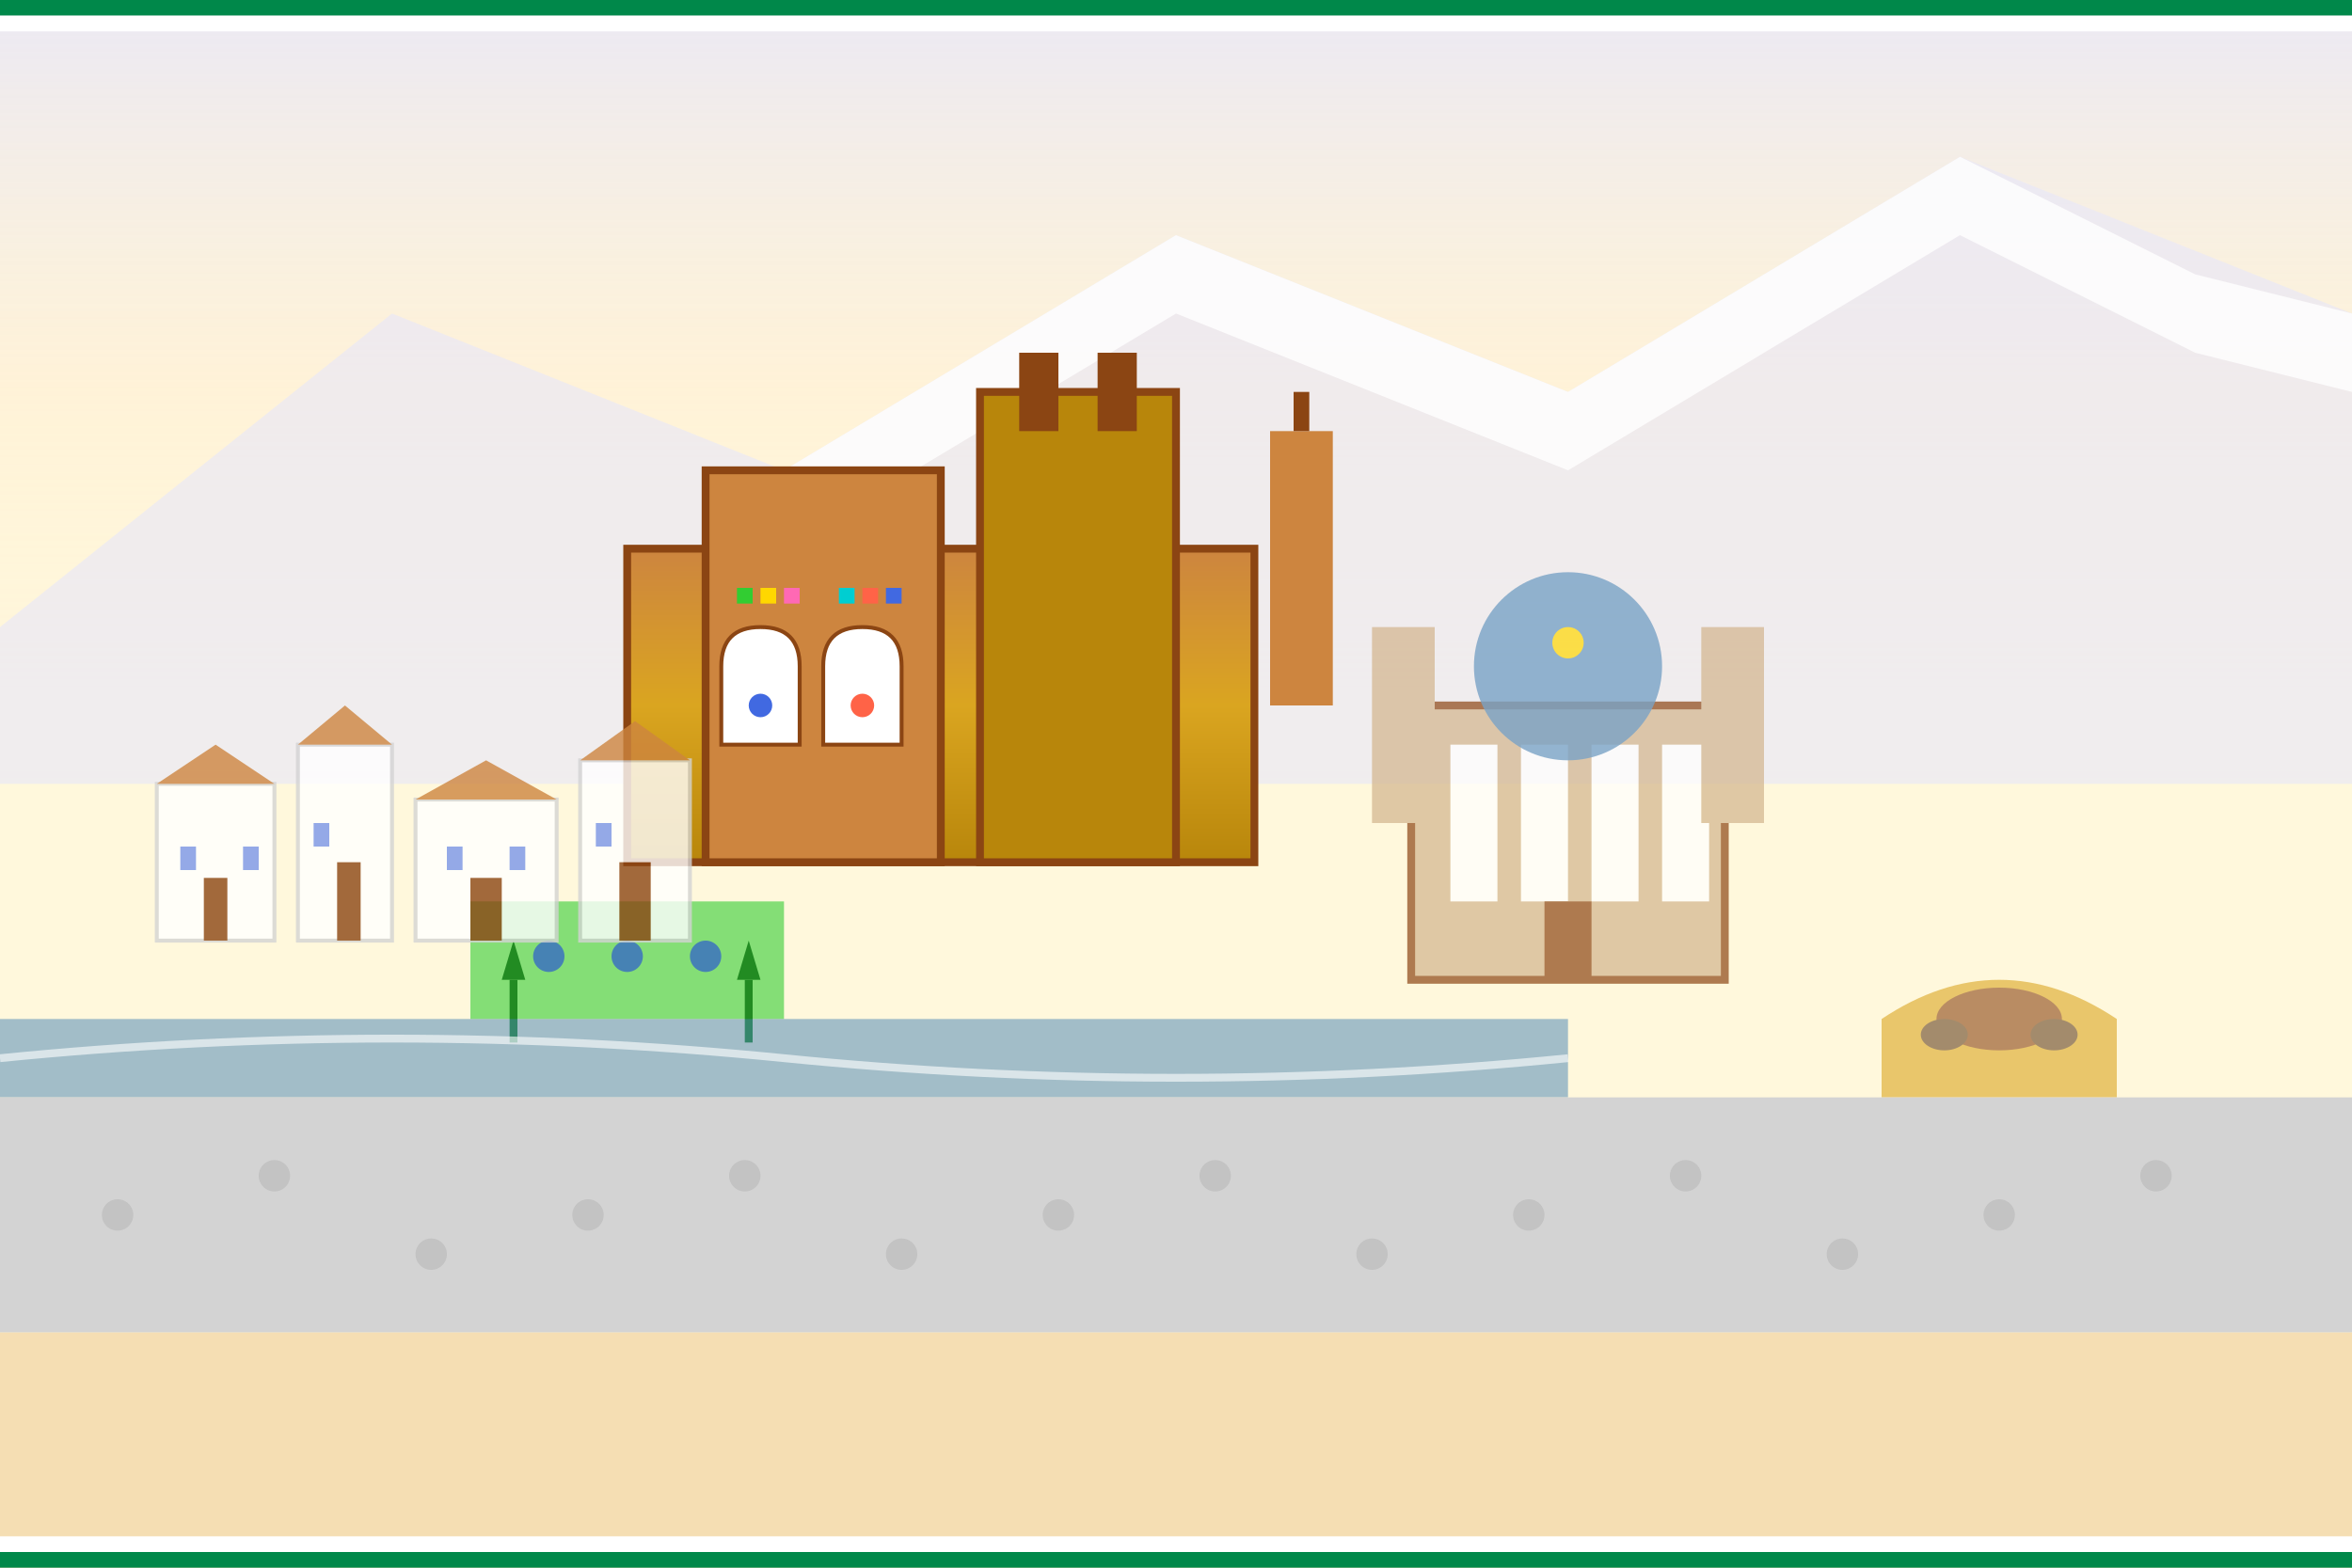 <svg width="300" height="200" viewBox="0 0 300 200" fill="none" xmlns="http://www.w3.org/2000/svg">
  <!-- Background -->
  <rect width="300" height="200" fill="#fff8dc"/>
  
  <!-- Sky and mountain gradient -->
  <defs>
    <linearGradient id="granadasky" x1="0%" y1="0%" x2="0%" y2="100%">
      <stop offset="0%" style="stop-color:#e6e6fa;stop-opacity:0.8"/>
      <stop offset="50%" style="stop-color:#ffefd5;stop-opacity:0.6"/>
      <stop offset="100%" style="stop-color:#fff8dc;stop-opacity:0.4"/>
    </linearGradient>
    <linearGradient id="alhambraGradient" x1="0%" y1="0%" x2="0%" y2="100%">
      <stop offset="0%" style="stop-color:#cd853f;stop-opacity:1"/>
      <stop offset="50%" style="stop-color:#daa520;stop-opacity:1"/>
      <stop offset="100%" style="stop-color:#b8860b;stop-opacity:1"/>
    </linearGradient>
  </defs>
  
  <!-- Sierra Nevada mountains in background -->
  <rect width="300" height="100" fill="url(#granadasky)"/>
  <path d="M0,80 L50,40 L100,60 L150,30 L200,50 L250,20 L300,40 L300,100 L0,100 Z" fill="#e6e6fa" opacity="0.6"/>
  <path d="M100,60 L150,30 L200,50 L250,20 L280,35 L300,40 L300,50 L280,45 L250,30 L200,60 L150,40 L100,70 Z" fill="#ffffff" opacity="0.8"/>
  
  <!-- The Alhambra -->
  <g transform="translate(80,70)">
    <!-- Main palace complex -->
    <rect x="0" y="0" width="80" height="40" fill="url(#alhambraGradient)" stroke="#8b4513" stroke-width="1"/>
    
    <!-- Nasrid Palace -->
    <rect x="10" y="-10" width="30" height="50" fill="#cd853f" stroke="#8b4513" stroke-width="1"/>
    
    <!-- Islamic horseshoe arches -->
    <path d="M12,15 Q12,10 17,10 Q22,10 22,15 L22,25 L12,25 Z" fill="#fff" stroke="#8b4513" stroke-width="0.5"/>
    <path d="M25,15 Q25,10 30,10 Q35,10 35,15 L35,25 L25,25 Z" fill="#fff" stroke="#8b4513" stroke-width="0.5"/>
    
    <!-- Decorative Islamic patterns -->
    <circle cx="17" cy="20" r="1.5" fill="#4169e1"/>
    <circle cx="30" cy="20" r="1.5" fill="#ff6347"/>
    
    <!-- Geometric tile patterns -->
    <rect x="14" y="5" width="2" height="2" fill="#32cd32"/>
    <rect x="17" y="5" width="2" height="2" fill="#ffd700"/>
    <rect x="20" y="5" width="2" height="2" fill="#ff69b4"/>
    <rect x="27" y="5" width="2" height="2" fill="#00ced1"/>
    <rect x="30" y="5" width="2" height="2" fill="#ff6347"/>
    <rect x="33" y="5" width="2" height="2" fill="#4169e1"/>
    
    <!-- Alcazaba fortress -->
    <rect x="45" y="-20" width="25" height="60" fill="#b8860b" stroke="#8b4513" stroke-width="1"/>
    <rect x="50" y="-25" width="5" height="10" fill="#8b4513"/>
    <rect x="60" y="-25" width="5" height="10" fill="#8b4513"/>
    
    <!-- Watchtowers -->
    <rect x="82" y="-15" width="8" height="35" fill="#cd853f"/>
    <rect x="85" y="-20" width="2" height="5" fill="#8b4513"/>
    
    <!-- Palace gardens (Generalife) -->
    <g transform="translate(-20,45)">
      <rect x="0" y="0" width="40" height="15" fill="#32cd32" opacity="0.6"/>
      <!-- Fountains -->
      <circle cx="10" cy="7" r="2" fill="#4682b4"/>
      <circle cx="20" cy="7" r="2" fill="#4682b4"/>
      <circle cx="30" cy="7" r="2" fill="#4682b4"/>
      <!-- Cypress trees -->
      <rect x="5" y="10" width="1" height="8" fill="#228b22"/>
      <polygon points="5.5,5 4,10 7,10" fill="#228b22"/>
      <rect x="35" y="10" width="1" height="8" fill="#228b22"/>
      <polygon points="35.5,5 34,10 37,10" fill="#228b22"/>
    </g>
  </g>
  
  <!-- Albaicín neighborhood -->
  <g transform="translate(20,100)" opacity="0.8">
    <!-- White houses typical of Albaicín -->
    <rect x="0" y="0" width="15" height="20" fill="#ffffff" stroke="#d3d3d3" stroke-width="0.5"/>
    <rect x="18" y="-5" width="12" height="25" fill="#ffffff" stroke="#d3d3d3" stroke-width="0.5"/>
    <rect x="33" y="2" width="18" height="18" fill="#ffffff" stroke="#d3d3d3" stroke-width="0.5"/>
    <rect x="54" y="-3" width="14" height="23" fill="#ffffff" stroke="#d3d3d3" stroke-width="0.5"/>
    
    <!-- Red tile roofs -->
    <polygon points="0,0 7.5,-5 15,0" fill="#cd853f"/>
    <polygon points="18,-5 24,-10 30,-5" fill="#cd853f"/>
    <polygon points="33,2 42,-3 51,2" fill="#cd853f"/>
    <polygon points="54,-3 61,-8 68,-3" fill="#cd853f"/>
    
    <!-- Doors and windows -->
    <rect x="6" y="12" width="3" height="8" fill="#8b4513"/>
    <rect x="3" y="8" width="2" height="3" fill="#4169e1" opacity="0.7"/>
    <rect x="11" y="8" width="2" height="3" fill="#4169e1" opacity="0.7"/>
    
    <rect x="23" y="10" width="3" height="10" fill="#8b4513"/>
    <rect x="20" y="5" width="2" height="3" fill="#4169e1" opacity="0.7"/>
    
    <rect x="40" y="12" width="4" height="8" fill="#8b4513"/>
    <rect x="37" y="8" width="2" height="3" fill="#4169e1" opacity="0.7"/>
    <rect x="45" y="8" width="2" height="3" fill="#4169e1" opacity="0.7"/>
    
    <rect x="59" y="10" width="4" height="10" fill="#8b4513"/>
    <rect x="56" y="5" width="2" height="3" fill="#4169e1" opacity="0.7"/>
  </g>
  
  <!-- Granada Cathedral -->
  <g transform="translate(180,90)" opacity="0.7">
    <rect x="0" y="0" width="40" height="35" fill="#d2b48c" stroke="#8b4513" stroke-width="1"/>
    
    <!-- Renaissance facade -->
    <rect x="5" y="5" width="6" height="20" fill="#fff"/>
    <rect x="14" y="5" width="6" height="20" fill="#fff"/>
    <rect x="23" y="5" width="6" height="20" fill="#fff"/>
    <rect x="32" y="5" width="6" height="20" fill="#fff"/>
    
    <!-- Main dome -->
    <circle cx="20" cy="-5" r="12" fill="#4682b4" opacity="0.8"/>
    <circle cx="20" cy="-8" r="2" fill="#ffd700"/>
    
    <!-- Towers -->
    <rect x="-5" y="-10" width="8" height="25" fill="#d2b48c"/>
    <rect x="37" y="-10" width="8" height="25" fill="#d2b48c"/>
    
    <!-- Main entrance -->
    <rect x="17" y="25" width="6" height="10" fill="#8b4513"/>
  </g>
  
  <!-- Sacromonte caves -->
  <g transform="translate(240,110)" opacity="0.6">
    <path d="M0,20 Q15,10 30,20 L30,30 L0,30 Z" fill="#daa520"/>
    <ellipse cx="15" cy="20" rx="8" ry="4" fill="#8b4513"/>
    <!-- Cave entrances -->
    <ellipse cx="8" cy="22" rx="3" ry="2" fill="#654321"/>
    <ellipse cx="22" cy="22" rx="3" ry="2" fill="#654321"/>
  </g>
  
  <!-- Darro River -->
  <rect x="0" y="130" width="200" height="10" fill="#4682b4" opacity="0.5"/>
  <path d="M0,135 Q50,130 100,135 Q150,140 200,135" stroke="#fff" stroke-width="1" fill="none" opacity="0.6"/>
  
  <!-- Cobblestone streets -->
  <rect x="0" y="140" width="300" height="30" fill="#d3d3d3"/>
  <g opacity="0.4">
    <circle cx="15" cy="155" r="2" fill="#a9a9a9"/>
    <circle cx="35" cy="150" r="2" fill="#a9a9a9"/>
    <circle cx="55" cy="160" r="2" fill="#a9a9a9"/>
    <circle cx="75" cy="155" r="2" fill="#a9a9a9"/>
    <circle cx="95" cy="150" r="2" fill="#a9a9a9"/>
    <circle cx="115" cy="160" r="2" fill="#a9a9a9"/>
    <circle cx="135" cy="155" r="2" fill="#a9a9a9"/>
    <circle cx="155" cy="150" r="2" fill="#a9a9a9"/>
    <circle cx="175" cy="160" r="2" fill="#a9a9a9"/>
    <circle cx="195" cy="155" r="2" fill="#a9a9a9"/>
    <circle cx="215" cy="150" r="2" fill="#a9a9a9"/>
    <circle cx="235" cy="160" r="2" fill="#a9a9a9"/>
    <circle cx="255" cy="155" r="2" fill="#a9a9a9"/>
    <circle cx="275" cy="150" r="2" fill="#a9a9a9"/>
  </g>
  
  <!-- Plaza -->
  <rect x="0" y="170" width="300" height="30" fill="#f5deb3"/>
  
  <!-- Andalusian flag colors accent -->
  <rect x="0" y="0" width="300" height="2" fill="#00884a"/>
  <rect x="0" y="2" width="300" height="2" fill="#ffffff"/>
  <rect x="0" y="196" width="300" height="2" fill="#ffffff"/>
  <rect x="0" y="198" width="300" height="2" fill="#00884a"/>
</svg>
